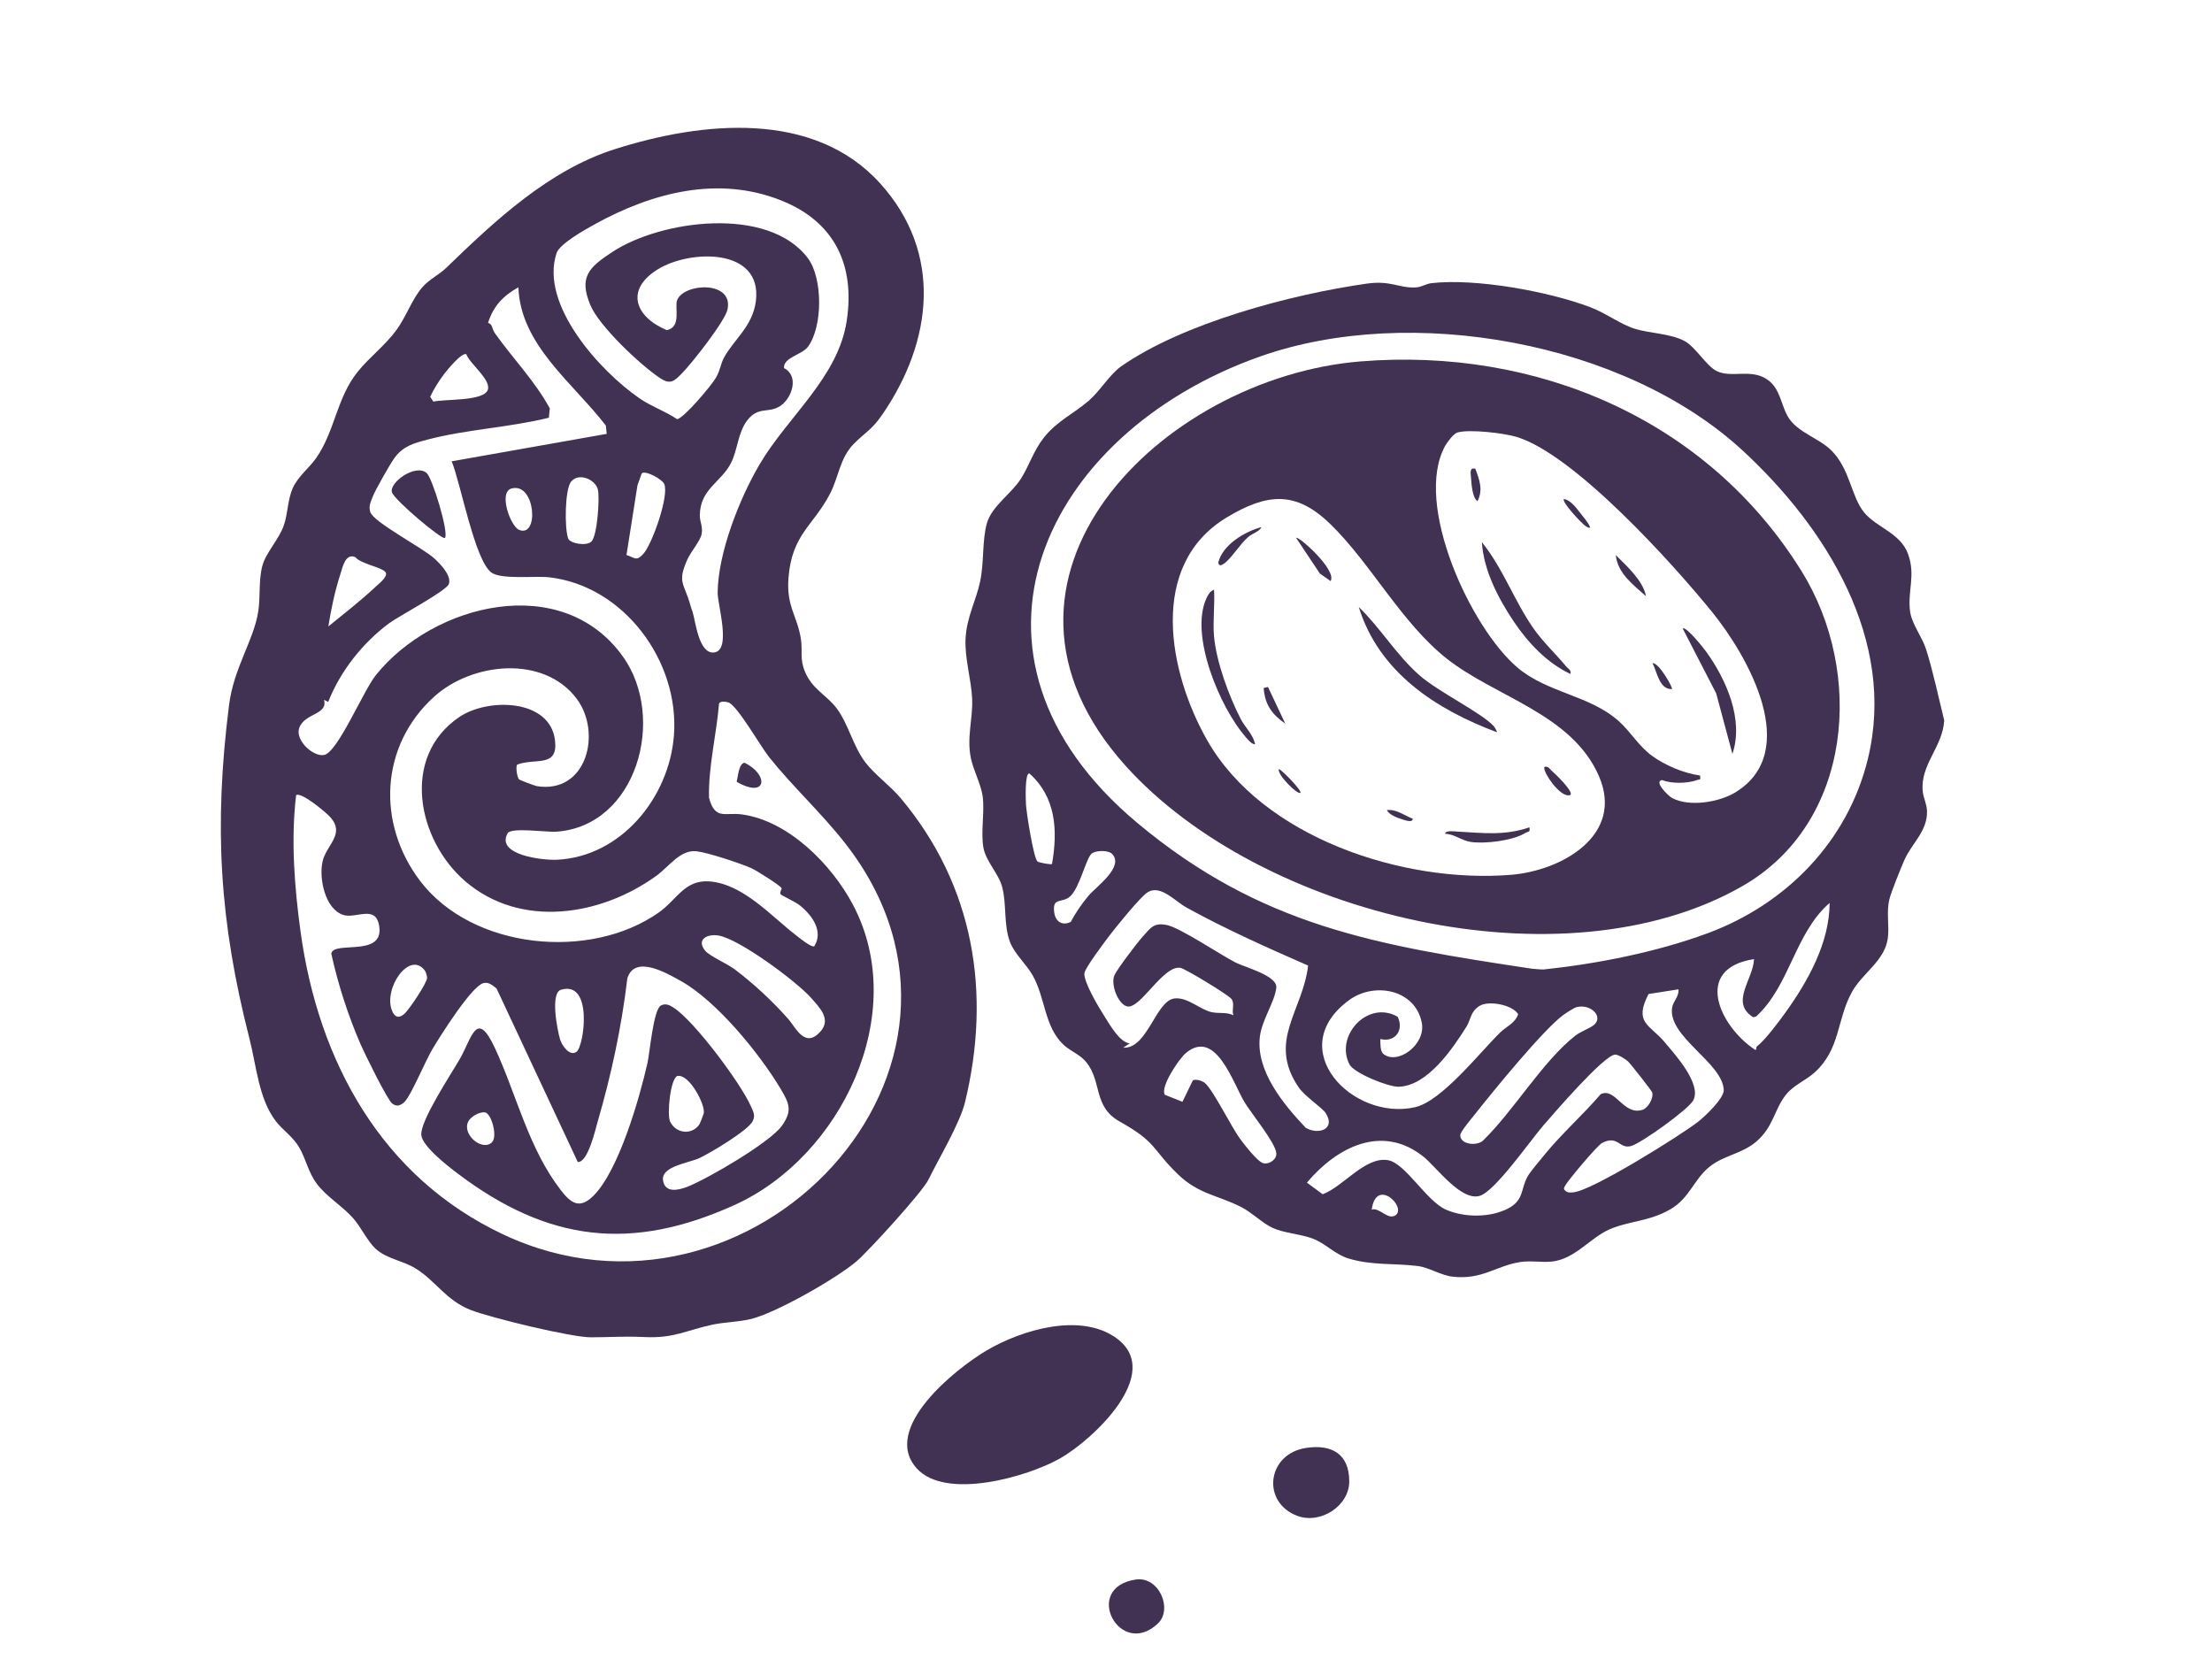 <?xml version="1.0" encoding="UTF-8"?>
<svg id="Camada_1" data-name="Camada 1" xmlns="http://www.w3.org/2000/svg" viewBox="0 0 1024 768">
  <defs>
    <style>
      .cls-1 {
        fill: #413253;
      }
    </style>
  </defs>
  <path class="cls-1" d="M395.35,205.35c-6.65,6.74-7.01,15.36-11.17,23.33-7.73,14.81-17.57,18.62-19.17,38.83-1.05,13.29,4.1,17.62,5.74,28.22.89,5.74-.61,9.17,1.86,15.14,3.47,8.38,10.05,10.75,14.82,17.18,5.35,7.23,7.47,17.36,13.15,24.85,4.3,5.66,11.5,10.78,16.39,16.61,33.93,40.42,42.05,90.07,29.77,140.72-2.38,9.8-12.11,26.02-17.01,35.99-2.75,5.6-27.67,32.98-33.27,37.73-9.39,7.97-37.58,24.09-49.24,26.76-5.36,1.23-12.08,1.38-17.47,2.53-12,2.56-17.69,6.36-31.24,5.73-10.07-.47-15.57.09-25.01.11-9.17.01-46.37-9.06-55.49-12.61-11.64-4.53-16.27-13.53-25.69-19.31-6.03-3.7-13.45-4.41-18.54-9.17-3.65-3.41-6.69-9.95-10.27-14.01-5.07-5.75-12.41-9.99-16.92-16.08-3.98-5.36-4.97-11.51-8.15-16.85-3-5.04-7.54-7.8-10.85-12.15-7.84-10.31-8.9-25.53-12.07-37.93-13.95-54.56-16.57-98.28-9.5-154.47,2.19-17.44,11.44-29.95,13.54-43.46,1.05-6.76.09-14.34,1.89-21.11,1.64-6.15,7.84-12.36,10.03-18.97,1.83-5.52,1.66-11.58,4.03-16.97s7.77-9.47,10.94-14.06c8.69-12.6,9.37-27.7,19.15-39.85,5.27-6.55,12.72-12.23,17.83-19.17,4.6-6.23,7.33-14.5,12.07-19.93,3.26-3.72,7.66-5.71,11.04-8.96,22.36-21.61,47.38-45.22,78.04-54.96,40.18-12.78,92.1-18.32,122.95,15.92,29.06,32.26,24.18,73.05.91,106.94-4.91,7.15-7.81,8.11-13.07,13.43ZM320.62,283.27c1.37,4.3,2.82,19.42,9.83,18.78,8.36-.76,1.7-22.05,1.77-27.8.23-18.41,10.05-43.31,19.36-59.18,13.09-22.32,36.4-40.22,40.4-66.59,3.91-25.83-5.65-45.83-30.3-55.67-29.31-11.7-59.79-3.63-86.35,11.01-4.47,2.46-16.23,9.03-17.67,13.33-7.98,23.92,20.25,54.78,38.41,67.27,5.49,3.78,11.91,5.93,17.39,9.63,3.23-.54,15.9-15.61,17.95-19.15s2.2-6.47,3.72-9.28c4.6-8.53,13.3-14.5,14.78-26.21,3.16-24.87-30.63-24-45.6-14.61s-10.34,21.88,4.38,28.03c6.91-1.43,3.5-10.49,4.77-13.85,3-7.95,26.19-9.27,23.32,4.28-1.16,5.5-16.69,25.15-21.25,29.75-3.55,3.58-5.27,5.14-10.03,1.98-9.02-5.99-28.14-23.99-32.22-33.78-5.42-13.04-.59-17.44,10-24.45,22.67-15.03,72.48-21.55,90.7,2.75,6.99,9.33,6.91,31.72.05,41-2.8,3.78-11.58,5.01-11.08,9.89,7.03,3.56,3.82,13.7-1.6,17.43s-10.23.06-15.34,6.66c-4.59,5.91-4.42,13.87-7.8,20.2-4.66,8.73-14.11,11.81-14.24,23.85-.03,3.08,1.49,5.2.83,8.7-.6,3.15-4.96,8.15-6.5,11.54-5,11-1.51,11.15,1.24,21.21.55,2.01.82,2.46,1.08,3.27ZM280.86,200.87l-.38-3.86c-15.06-19.61-39.62-37.36-40.49-64.02-7.06,3.96-11.56,8.6-14.05,16.46,2.35.85,1.56,2.54,3.2,4.85,8.13,11.47,18.42,22.01,25.38,34.74l-.43,4.33c-18.08,4.5-38.2,5.39-56.09,10.11-6.35,1.68-11.37,2.96-15.43,8.57-1.99,2.74-8.89,14.89-10.05,17.94-.97,2.54-1.95,4.22-1.11,7.02,1.41,4.69,24.23,16.57,29.6,21.46,2.82,2.57,7.98,7.87,6.82,11.79-.96,3.23-23.09,14.85-27.74,18.3-12.21,9.07-22.59,22.19-28.15,36.38l-1.93-.97c1.9,7.03-9.08,6.05-11.5,13.07-1.96,5.69,6.6,13.54,11.62,12.43,6.3-1.4,18.06-29.72,23.89-36.97,26.68-33.16,86.28-48.05,114.42-8.46,20.17,28.38,6.36,78.37-30.9,80.98-4.49.31-20.95-2.14-22.54.72-5.63,10.12,16.4,12.54,22.55,12.27,29.94-1.27,52.23-28.81,54.44-57.55,2.63-34.19-23.04-69.26-57.76-73.21-6.63-.75-22.14,1.17-26.77-2.23-7.71-5.68-14.19-41.39-18.37-51.47l71.77-12.7ZM205.41,173.41c-2.38,3.2-4.56,6.64-6.27,10.27l1.49,2.25c4.95-1.3,23.63,0,25.24-5.64,1.34-4.69-8.41-11.91-9.97-16.25-1.9-1.33-9.14,7.53-10.5,9.36ZM290.03,256.93c3.99,1.34,4.58,3.03,7.83-.58,4.06-4.5,12.03-27.02,9.62-32.34-.99-2.2-8.67-6.37-10.38-4.9l-1.99,5.5-5.09,32.31ZM273.75,250.73c2.75-2.58,3.94-20.06,3.04-24.02-1.08-4.75-8.81-8.11-12.38-3.8-2.99,3.6-3.09,21.83-1.4,26.35.88,2.35,8.39,3.67,10.74,1.47ZM236.72,226.17c-6.03,1.74-.44,17.47,3.59,19.12,9.43,3.85,7.56-22.33-3.59-19.12ZM152.01,290c7.35-5.97,15.09-12.01,22-18.49,1.25-1.17,5.76-4.66,4.52-6.54-1.58-2.42-11.49-3.85-14.04-7.06-4.67-1.97-5.93,4.8-6.99,8.1-2.42,7.48-4.29,16.2-5.5,23.99ZM240.24,360.76c.3.34,7.33,3.02,8.32,3.18,23.13,3.63,30.13-24.81,18.44-40.43-15.31-20.45-48.49-16.87-66.01-1.01-25.18,22.8-26.66,58.91-6.41,85.43,24.07,31.52,78.46,36.93,110.35,14.52,8.45-5.94,12.02-15.33,23.56-14.42,15.51,1.22,28.47,16.02,40.04,24.96,1.3,1.01,7.25,5.89,8.45,5.02,4.32-6.97-1.07-14.34-6.65-18.83-2.1-1.69-8.63-4.72-8.93-5.14-.64-.9.63-2.51.42-2.88-.77-1.38-11.85-8.33-14.14-9.33-5.14-2.23-20.09-7.2-25.28-7.76-7.49-.81-12.65,7.07-18.51,11.33-25.67,18.61-62.77,24.57-88.42,2.64-22.17-18.96-30.1-57.53-2.97-76.03,13.36-9.11,42.04-8.54,44.41,10.59,1.61,13.02-9.06,8.15-17.49,11.35-.83,1.18.04,5.94.82,6.82ZM391.42,390.59c-10.96-14.05-24.32-26.28-35.39-40.11-3.94-4.93-14.67-23.83-18.75-25.26-1.09-.38-3.66-.81-4.41.4-1.19,14.51-4.97,29.1-4.65,43.66,2.79,10.55,7.39,6.66,15.26,7.74,21.49,2.94,41.47,23.14,51.31,41.69,26.73,50.37-5.42,116.7-54.56,139.03-47.9,21.76-86.42,17.13-128.15-14.32-4.49-3.38-16.68-12.75-17.05-18.04-.47-6.69,13.79-28.1,17.78-35.06,5.77-10.08,7.81-23.47,16.37-5,10.07,21.74,15.41,46.15,30.4,65.6,4.68,6.07,8.69,8.99,15.05,2.73,11.78-11.59,21.35-45.08,25.08-61.42,1.12-4.92,2.75-24.99,6.27-26.77,2.27-1.15,4.03-.15,5.96,1.09,9.47,6.09,30.96,34.92,35.58,45.4,1.11,2.52,2.28,4.16.95,7.02-1.97,4.25-19.89,14.95-24.82,17.2s-17.65,3.72-16.71,10.26c.86,5.97,7.07,4.57,11.02,3.05,9.4-3.61,38.46-20.57,43.96-28.28,4.97-6.98,3.54-10.27-.54-17.13-9.72-16.31-29.59-40.65-46.11-49.89-6.68-3.74-21.44-12.36-24.86-1.26-2.67,22.46-7.4,44.62-13.72,66.28-1.05,3.59-4.54,19.14-9.23,18.71l-37.59-80.31c-1.88-1.44-3.63-3.15-6.16-2.46-5.47,1.48-20.07,24.69-23.54,30.55s-9.5,20.64-12.74,24.25c-.84.94-1.87,1.57-3.11,1.84-1.01.1-1.9-.33-2.71-.87-2.17-1.45-12.92-23.41-14.65-27.39-5.84-13.42-10.45-27.77-13.6-42.06.99-6.13,24.21,1.87,22.22-12.47-1.46-10.49-10.7-3.52-16.65-5.43-8.59-2.75-11.39-17.27-9.57-24.9s10.42-12.42,3.69-20.22c-1.91-2.22-13.58-11.96-15.97-10.35-2.48,20.55-.77,42.68,2.06,63.27,8.23,59.91,37.45,113.6,93.87,140.13,114.13,53.65,239.17-77.31,158.4-180.9ZM379.68,477.69c5.29-5.78-.17-11.17-4.17-15.7-6.76-7.65-33.53-27.54-43.09-28.94-5.36-.78-10.08,2.07-6,7.03,2.08,2.53,10.13,6,13.49,8.5,8.69,6.48,17.9,15.07,25.04,23.19,3.41,3.88,7.6,13.69,14.72,5.91ZM196.68,449.31c-7.08-9.52-19.44,8.36-15.16,18.67,1.38,3.31,3.55,3.47,6,1.04,2.18-2.17,10.12-13.88,10.19-16.34.02-.8-.54-2.7-1.03-3.37ZM266.89,486.92c3.5-2.49,7.81-33.19-7.18-28.74-5.11,1.52-1.69,18.81-.42,23.03.87,2.87,4.45,7.95,7.6,5.71ZM323.68,520.68c.33-.45,2.05-4.87,2.14-5.46.62-3.89-6.58-17.97-12.16-17.14-3.34.95-4.98,17.99-3.44,21.15,2.71,5.54,9.85,6.35,13.46,1.44ZM227.76,528.76c2.7-2.71-.3-13.45-3.28-13.82-2.55-.32-6.63,2.01-7.74,4.31-2.94,6.1,6.64,13.93,11.03,9.52Z"/>
  <path class="cls-1" d="M847.64,208.36c8.93,8.83,9.22,21.47,15.34,28.88,5.81,7.03,16.62,9.42,20.24,19.04,3.78,10.04-.33,17.55,1.04,26.96.85,5.83,5.52,11.42,7.45,17.55,3.2,10.14,5.73,22.23,8.32,32.67-.66,12.39-11.21,20.48-9.93,32.94.31,3.02,1.89,5.82,1.97,9.11.22,9.33-7.02,14.81-10.47,22.6-1.55,3.49-6.11,14.81-6.92,18.08-1.54,6.17.04,12.26-.77,18.23-1.41,10.31-11.64,16.02-16.45,24.55-7.3,12.97-5.32,26.56-17.46,37.54-3.86,3.49-9.56,5.81-13.01,9.99-5.66,6.85-5.86,15.11-13.99,22.01-6.7,5.69-14.88,6.27-21.49,11.51-7.39,5.87-9.23,14.53-18.22,19.78-9.87,5.76-19.5,5.38-28.54,9.46-8.76,3.96-15.76,13.6-26.26,14.74-4.75.51-9.89-.52-14.76.24-11.23,1.75-17.54,8.29-31.25,6.77-5.39-.6-10.97-4.26-16.08-4.92-10.64-1.39-21.46-.16-32.41-3.59-6.19-1.94-10.47-7.05-16.72-9.28-5.61-2-12.73-2.34-18.18-4.82-4.59-2.09-9.44-7.02-14.42-9.58-10.75-5.53-19.75-5.91-29.33-15.17-12.42-12.02-9.51-14.66-27.03-24.47-12.38-6.94-8.07-18.44-15.48-27.52-2.91-3.56-7.34-5.04-10.49-8.01-8.95-8.41-8.3-21.53-14.32-32.18-2.83-5.01-8.53-10.08-10.51-15.49-2.99-8.18-1.44-17.37-3.59-25.41-1.69-6.33-7.62-11.89-8.7-18.3-1.25-7.38.66-16.26-.32-23.68-.7-5.26-4.32-12.16-5.44-17.55-2.05-9.88.97-17.89.57-27.58-.37-8.79-3.55-18.92-3.04-27.94.56-9.98,4.82-17.34,6.73-26.3s.87-18.8,3.11-26.89,11.56-13.86,15.98-21.02c3.72-6.04,5.67-12.67,10.36-18.64,6.15-7.83,13.8-11.06,20.84-17.16,5.31-4.6,9.79-12.28,15.05-15.95,28.69-20.02,78.72-33.33,113.73-38.27,11.22-1.58,14.87,2.22,22.68,1.76,2.59-.15,4.69-1.67,7.12-1.96,20.31-2.36,54.23,3.76,73.67,11.15,7.22,2.74,14.21,8.1,20.92,10.08s16.07,2.11,22.52,5.48c5.19,2.71,10.18,11.62,15.02,13.98,6.87,3.34,15.73-1.21,23.22,3.78,6.69,4.46,6.4,12.74,10.5,18.5,4.51,6.33,13.88,9.06,19.19,14.31ZM806.59,208.45c-54.57-50.31-153.67-67.96-223.11-43.47-100.56,35.46-149.68,138.47-56.95,216,57.16,47.79,111,56.68,182.36,67.42.91.14,5.03.46,5.63.4,24.67-2.57,52.45-8.05,76.01-16.78,36.45-13.5,64.93-42.61,74.19-80.81,13.3-54.91-19.37-107.03-58.12-142.76ZM487,400c2.7-15.48,1.92-30.92-10.5-41.98-2.15-.04-1.66,12.3-1.54,14.52.21,3.76,3.47,24.39,5.27,26.23.59.6,6.43,1.57,6.77,1.23ZM514.76,395.24c-1.73-1.73-7.72-1.67-9.51.02-2.55,2.42-5.47,15.69-9.82,19.67-3.77,3.46-8.4.1-7.39,7.49.59,4.33,3.82,6.29,7.7,4.33,2.12-4.18,5.26-8.66,8.29-12.22,3.46-4.08,16.65-13.38,10.73-19.29ZM613.72,515.28c-1.59-2.46-9.71-7.77-12.55-11.94-14.56-21.39,1.92-35.28,4.4-56.35-19-8.31-38.06-16.82-56.24-26.82-5.31-2.92-11.96-10.66-17.89-7.22-3.3,1.91-14.44,15.75-17.4,19.59-2.21,2.87-11.8,15.54-12.04,18.01-.39,4.06,6.7,15.89,9.18,19.76,2.63,4.1,7.13,12.22,11.8,12.7l-2.99,1.98c11.19.7,15.02-21.74,23.72-22.78,6.02-.72,11.85,5.2,17.22,6.35,3.4.73,6.84-.16,10.05,1.44-.93-2.53.78-5.28-.9-7.56-1.34-1.82-21.38-14.04-23.67-14.41-8.02-1.3-18.6,19.42-24.7,17.84-4.19-1.09-7.66-10.21-5.79-14.44,1.23-2.79,10.66-15.2,13.11-17.89,3.7-4.07,5.11-6.59,11.24-5.3s24.58,13.68,31.68,17.32c4.43,2.27,19.5,6.1,18.89,11.69-.7,6.46-6.61,14.81-7.59,22.52-2.01,15.87,10.92,31.46,21.17,42.27,5.84,3.53,14.09.68,9.29-6.75ZM813.35,484.4c3.76-2.9,10.02-11.25,13.06-15.49,10.53-14.65,20.52-32.44,20.58-50.91-16.14,13.98-18.31,38.12-34,52.56l-1.35.36c-10.97-6.83,0-17.43.35-26.92-28.37,4.34-16.02,31.1.51,41.99.8.32.24-1.12.85-1.59ZM640.25,487.76c6.48,5.6,19.96-4.07,17.93-14.35-3.07-15.51-22.09-18.93-33.67-10.41-30.76,22.63,1.66,56.13,30.56,49.56,12.38-2.81,29.79-25.17,39.41-34.59,2.79-2.74,6.95-4.28,8.33-8.49-2.87-4.5-13.66-6.28-17.7-3.92-4.47,2.61-4.12,6.34-6.27,9.76-6.42,10.23-18.04,27.4-31.33,27.76-4.86.13-20.74-6.3-22.81-10.35-6.82-13.32,8.57-29.97,22.33-22.03,3.1,6.46-1.49,11.99-8.01,10.29-.03,1.76-.1,5.61,1.24,6.76ZM770.58,482.42c5.08,6,17.22,19.41,13.29,26.95-2.18,4.19-24.13,19.89-28.85,21.18-5.45,1.49-5.95-5.29-13.39-1.43-2.16,1.12-15.83,17.34-17.14,19.86-.7,1.35-.68,1.54.48,2.54,1.07.71,2.23.54,3.42.43,8.63-.75,49.1-26.02,57.55-32.53,3.25-2.51,12.17-10.92,12.03-14.83-.47-12.57-25.83-24.56-23.92-38.02.43-3.02,3.34-5.27,2.95-8.58l-13.83,2.17c-6.98,13.39.53,14.11,7.42,22.25ZM737.66,474.66c5-3.91-1.24-10.15-7.91-8.41-1.06.27-5.11,2.9-6.24,3.75-9.31,6.99-32.37,35.22-40.48,45.52-1.5,1.91-7.02,8.34-7.04,9.99-.05,4.38,7.8,5.12,10.54,2.5,14.23-13.81,27.38-36.38,42.56-48.44,2.61-2.07,6.65-3.42,8.57-4.92ZM557.71,501.3c3.74,2.95,12.33,20.48,16.46,26.03,1.91,2.57,8.02,10.57,10.72,11.18s6.27-1.81,5.95-4.75c-.53-4.91-11.45-18.16-14.66-23.44-5.37-8.81-13.31-34.44-27.2-22.85-3.1,2.59-11.94,15.6-9.77,19.32l8.18,3.27,4.8-9.91c1.33-.76,4.32.17,5.53,1.13ZM753.65,491.35c-1.04-.99-4.66-3.27-6-3.15-5.36.49-28.31,27.21-33.17,32.79-5.99,6.87-22.3,30.46-29.46,32.6-8.68,2.59-20.04-13.31-26.01-18.09-19.2-15.38-40.2-4.43-54.01,11.98l7.31,5.37c9.53-3.53,19.55-17.46,30.13-15.79,8.17,1.29,17.87,19.02,27.04,22.97,8.48,3.65,20.21,3.72,28.53-.52,7.56-3.85,5.9-9.03,9.14-14.86,1.26-2.27,5.92-7.7,7.88-10.12,7.79-9.59,17.88-18.54,25.99-28.02,6.95-3.23,10.34,9.97,19.28,7.28,2.58-.78,5.29-5.37,4.55-8.06-.24-.88-10.07-13.32-11.19-14.38ZM635.01,560c3.31-1.39,7.54,5.06,11.04,2.57,5.27-3.74-9.03-17.77-11.04-2.57Z"/>
  <path class="cls-1" d="M424.32,679.69c-16.48-18.42,17.9-45.94,32.38-54.5,16.16-9.55,43.64-17.81,60.24-5.63,22.12,16.23-11.34,47.17-26.26,55.61-15.14,8.56-53,19.45-66.36,4.52Z"/>
  <path class="cls-1" d="M604.76,670.26c11.69-1.72,19.79,2.76,19.85,15.41.06,11.54-13.33,19.99-23.9,16.12-16.89-6.2-14.3-28.83,4.05-31.52Z"/>
  <path class="cls-1" d="M525.75,731.22c10.84-1.62,17.26,13.72,10.29,20.33-17.59,16.68-35.34-16.59-10.29-20.33Z"/>
  <path class="cls-1" d="M341.03,361.93c.61-2.3.92-8.41,3.61-8.84,11.45,5.55,10.39,16.83-3.61,8.84Z"/>
  <path class="cls-1" d="M205.99,249c-1,1.37-23.29-17.38-24.53-21.06-1.52-4.5,10.95-13.47,16.06-8.95,2.66,2.35,10.3,27.51,8.48,30.01Z"/>
  <path class="cls-1" d="M629.8,167.31c81.68-6.63,160.64,26.87,204.23,97.16,29.07,46.88,23.68,116.43-27.36,145.7-83.11,47.66-223.18,13.78-285.64-55.7-77.79-86.52,16.79-179.7,108.77-187.16ZM792.62,283.36c-18.19-22.45-63.67-72.83-90.41-81.07-5.85-1.8-22.02-3.68-27.5-2.08-1.79.52-4.8,4.54-5.74,6.26-14.72,26.85,11.85,84.23,33.51,102.56,14.06,11.9,33.55,12.76,47.05,24.95,5.39,4.86,9.09,11.41,15.15,15.85s14.73,8.12,22.33,9.18c.31,2.41,0,1.59-1.39,2.1-4.32,1.59-11.8,1.78-16.15,0-4.11.54,2.8,7.36,4.61,8.32,8.01,4.27,21.8,1.94,29.25-2.6,30.91-18.85,5.86-63.01-10.7-83.46ZM615.62,242.39c-15.88-15.33-29.16-14-47.64-2.91-36.78,22.09-27,71.83-9.15,103.19,25.75,45.25,90.97,66.37,140.66,62.31,23.55-1.92,52.56-18.36,40.71-45.68-12.5-28.83-47.85-36.56-70.4-54.36-21.16-16.7-35.25-44.28-54.17-62.55Z"/>
  <path class="cls-1" d="M691.66,336.33c.38.43,1.48,2.54,1.34,2.66-28.3-10.59-54.64-27.76-63.99-57.99,10.18,9.84,17.18,21.93,27.98,31.51,8.77,7.78,29.13,17.56,34.67,23.82Z"/>
  <path class="cls-1" d="M562,294.5c1.05,11.91,6.95,27.92,12.47,38.53,1.92,3.69,5.64,6.98,6.54,11.46-1.48.26-3.62-2.44-4.52-3.48-11.72-13.54-25.9-46.92-18-64.03.73-1.58,1.76-3.4,3.51-3.99.45,6.98-.61,14.61,0,21.5Z"/>
  <path class="cls-1" d="M707.99,383c.53,2.49-.54,1.77-1.86,2.6-5.66,3.55-18.79,5.17-25.37,4.14-4.32-.68-7.37-3.6-11.75-3.75,0-1.73,4.38-1.1,5.54-1.04,11.8.64,21.76,2.03,33.45-1.95Z"/>
  <path class="cls-1" d="M615.99,269l-4.99-3.5-10.99-16.5c1.01-1.1,18.99,14.88,15.98,19.99Z"/>
  <path class="cls-1" d="M584,244.01c-1.23,2.28-3.98,2.75-6.03,4.46-3.95,3.32-8.06,10.33-11.48,12.53-1.28.83-2.17,1.1-2.5-.52,1.83-8.18,12.3-14.46,20-16.47Z"/>
  <path class="cls-1" d="M727,367.99c-4.54,2.03-13.38-11.48-11.99-12.99,1.88-.43,2.37,1.07,3.5,1.99,1.3,1.07,10.1,9.51,8.49,11Z"/>
  <path class="cls-1" d="M586.98,318.01l8.01,16.99c-6.24-4.39-9.38-8.73-10-16.49l1.99-.5Z"/>
  <path class="cls-1" d="M602,366.99c-1.17,1.18-10.87-8.36-9.99-10.99,1.72.67,10.83,10.14,9.99,10.99Z"/>
  <path class="cls-1" d="M653.99,379.01c.02,2.1-3.81.61-4.81.3-2.34-.73-6-2.03-7.18-4.3,4.56-.48,8.05,2.47,11.99,4Z"/>
  <path class="cls-1" d="M726.99,311.99c-10.83-5.08-19.55-14.35-26.22-24.27-7.19-10.72-13.93-23.62-14.77-36.72,9.75,12.02,14.95,27.05,23.76,39.73,4.52,6.5,10.35,11.84,15.24,17.76.93,1.13,2.43,1.61,1.99,3.5Z"/>
  <path class="cls-1" d="M801.99,348.99l-7.51-27.98-15.48-30.01c1.39-1.41,9.82,9.26,10.83,10.66,9.3,12.9,17.54,31.47,12.16,47.32Z"/>
  <path class="cls-1" d="M761.99,276c-5.79-5.21-13.16-10.51-13.98-19,5.13,5.09,12.58,11.76,13.98,19Z"/>
  <path class="cls-1" d="M682.98,217c1.94,5.14,3.66,9.85,1,14.99-2.33-1.35-2.81-7.87-2.97-10.51-.12-2.03-1.03-5.27,1.97-4.48Z"/>
  <path class="cls-1" d="M732.42,238.58c.57.69,6.75,8.28,1.56,4.94-1.53-.98-11.27-11.22-9.98-12.51,3.62.65,6.23,4.94,8.42,7.57Z"/>
  <path class="cls-1" d="M774,318.99c-5.87.27-6.85-7.9-9-11.98,2.96-.39,9.6,11.51,9,11.98Z"/>
</svg>
